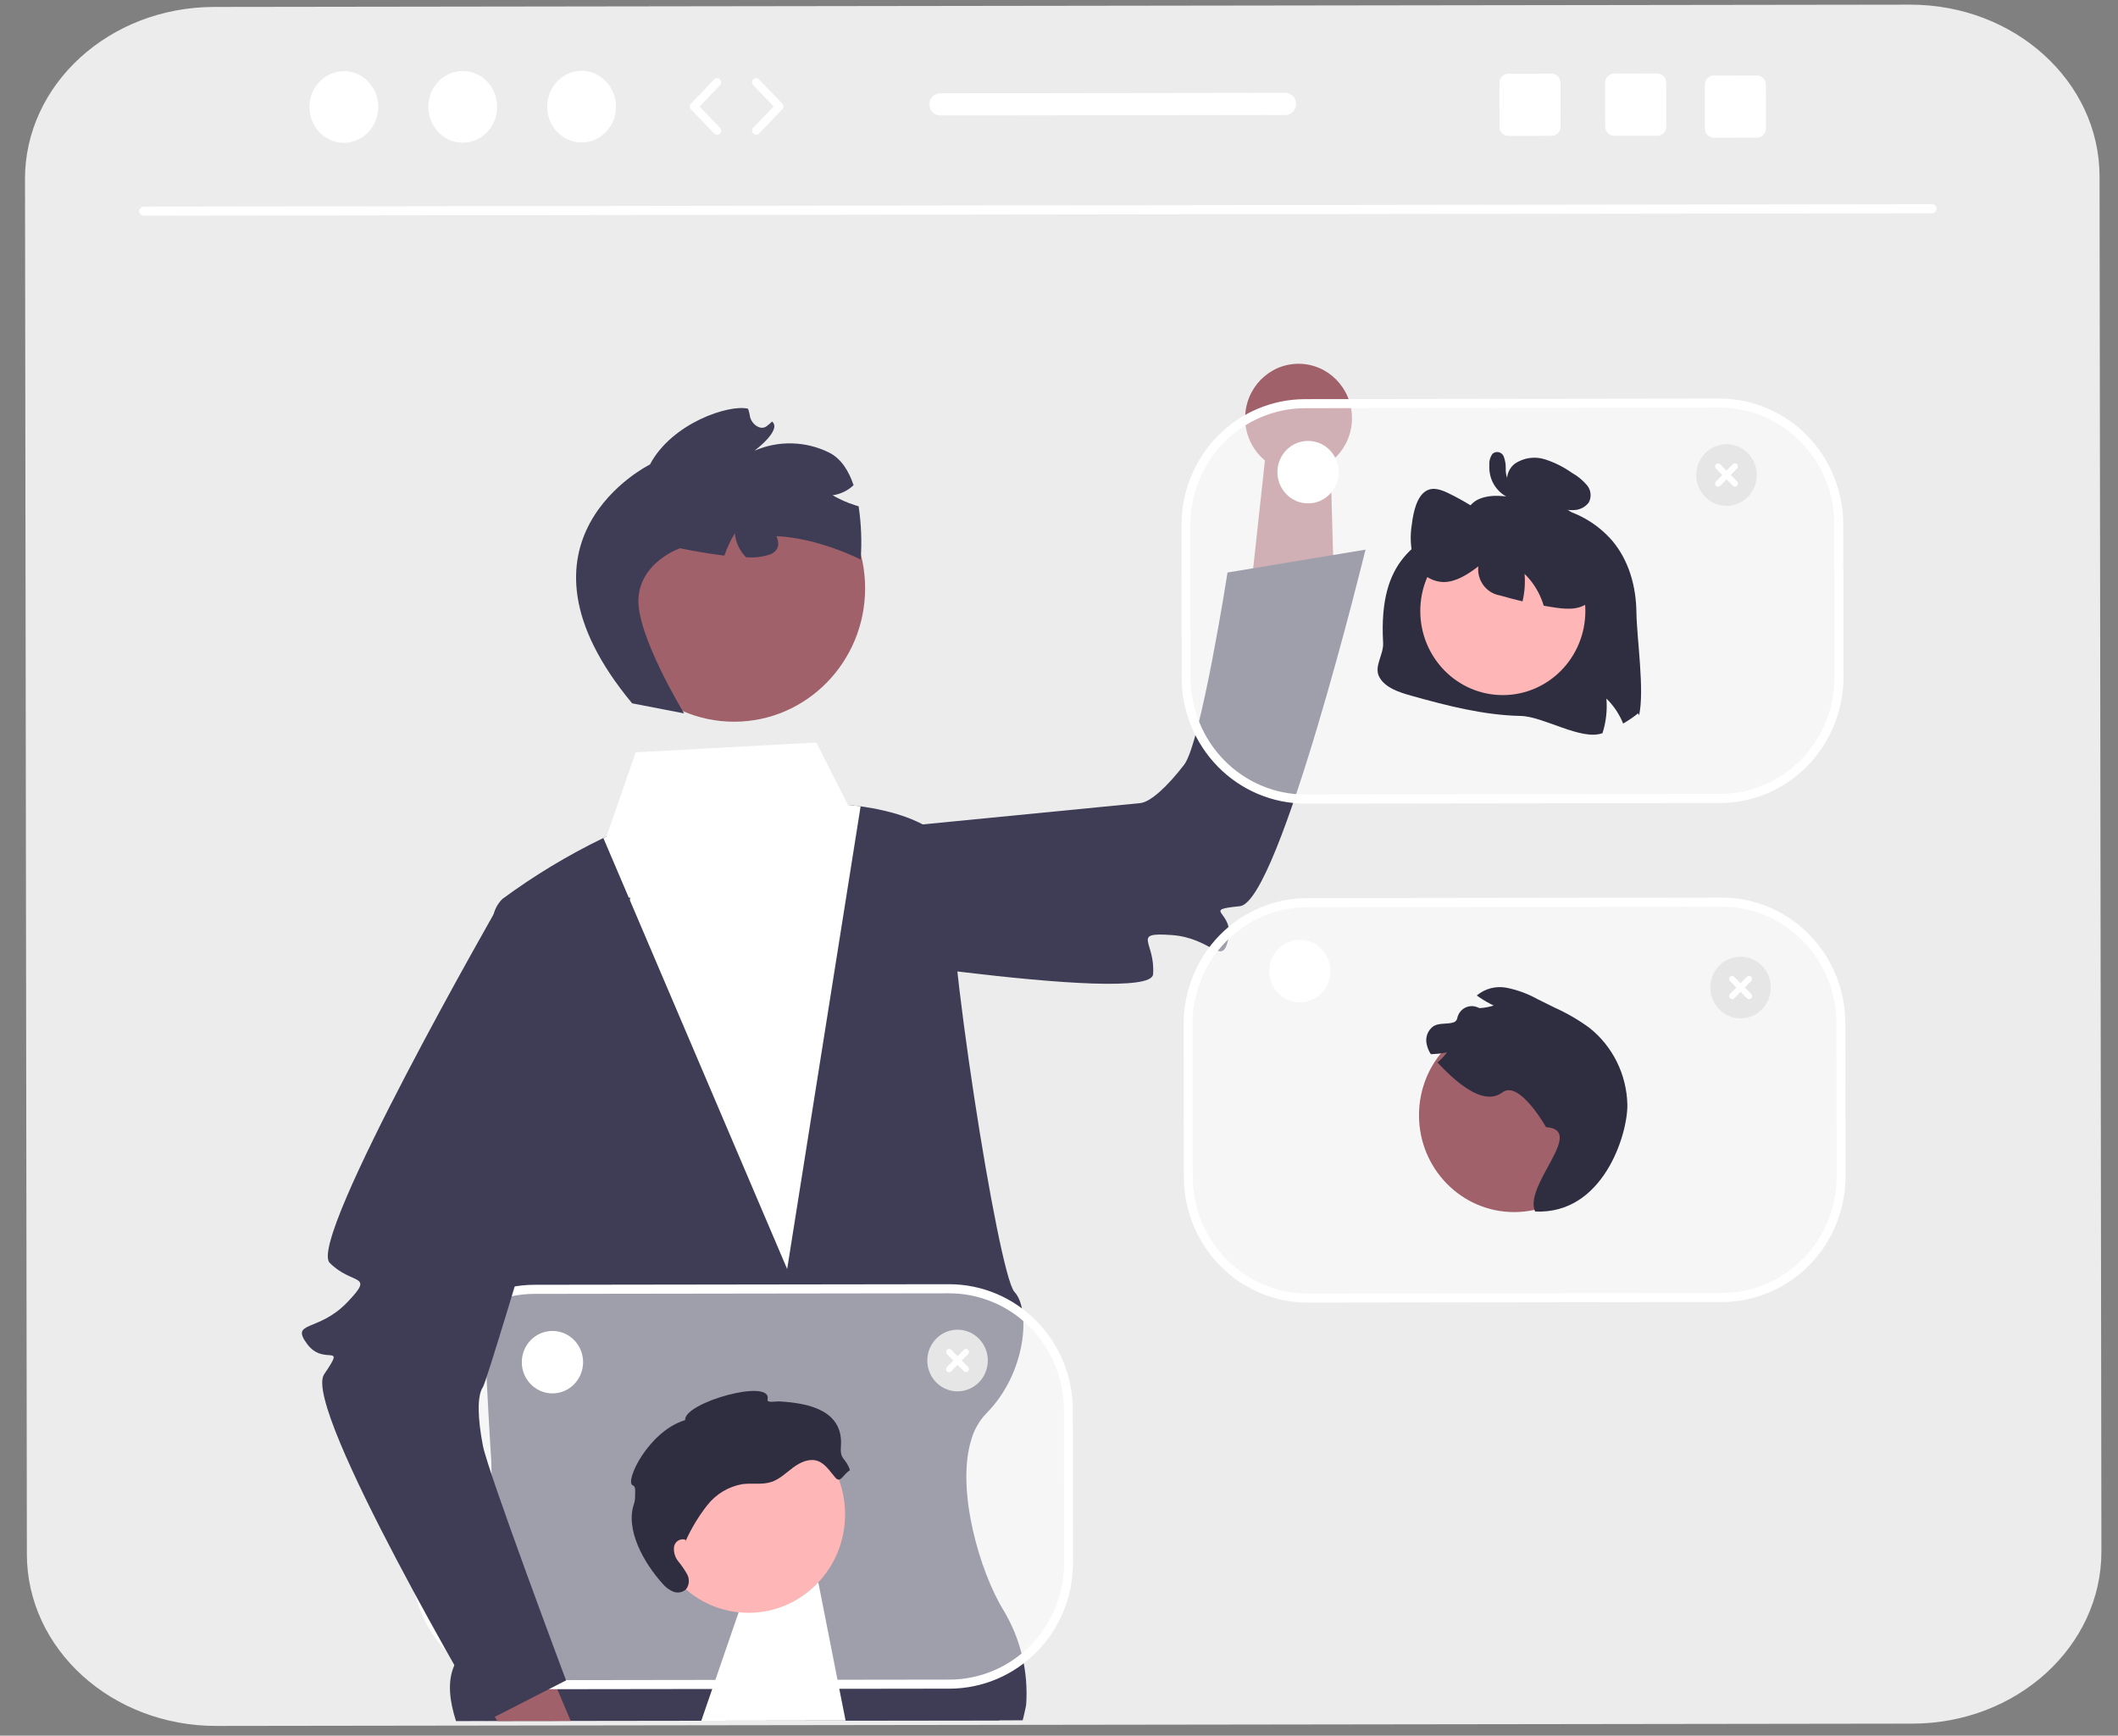 <svg xmlns="http://www.w3.org/2000/svg" width="72" height="59" viewBox="0 0 72 59" fill="none"><rect x="0" y="0" width="72" height="59" fill="#808080" stroke="none"/><g id="undraw_group_hangout_re_4t8r" clip-path="url(#clip0_569_4559)"><path id="Vector" d="M71.373 5.998L71.436 52.734C71.441 55.964 68.563 58.587 65.008 58.591L7.357 58.669C3.802 58.674 0.917 56.06 0.913 52.829L0.849 6.093C0.845 2.863 3.723 0.24 7.278 0.236L64.929 0.158C68.484 0.153 71.369 2.767 71.373 5.998Z" fill="#ECECEC"></path><path id="Vector_2" d="M24.439 58.492L28.564 57.575L33.344 56.512C33.344 56.512 33.604 57.318 33.968 58.479L24.439 58.492Z" fill="#2F2E41"></path><path id="Vector_3" d="M34.883 57.955C34.883 57.955 34.845 58.165 34.766 58.478L15.502 58.504C15.289 57.845 15.194 57.166 15.446 56.605C15.488 56.507 15.542 56.415 15.606 56.33C15.653 56.263 15.706 56.2 15.764 56.142C16.142 55.76 16.373 54.937 16.511 54C16.676 52.719 16.743 51.426 16.712 50.135C16.714 50.133 16.714 50.133 16.712 50.133C16.708 49.828 16.7 49.645 16.7 49.645C16.7 49.645 16.625 48.517 16.54 46.813C16.541 46.813 16.54 46.811 16.54 46.811C16.305 42.212 15.984 33.407 16.783 31.072C16.834 30.875 16.937 30.697 17.081 30.556C18.16 29.761 19.307 29.069 20.509 28.487C20.579 28.456 20.616 28.438 20.616 28.438L23.26 28.383L26.543 27.788L28.824 27.36C28.824 27.36 28.992 27.372 29.255 27.409C30.128 27.529 32.049 27.926 32.321 29.083C32.321 29.085 32.323 29.087 32.323 29.089C32.357 29.241 32.364 29.398 32.341 29.552C32.085 31.481 33.928 43.324 34.486 43.915C35.043 44.507 34.899 46.672 33.525 48.049C33.283 48.304 33.107 48.616 33.013 48.957C32.495 50.66 33.314 53.44 34.114 54.74C34.695 55.703 34.964 56.827 34.883 57.955Z" fill="#3F3D56"></path><path id="Vector_4" d="M45.352 20.071L45.294 18.012L45.216 15.25L43.055 15.151L42.756 17.896L42.478 20.446L45.352 20.071Z" fill="#A0616A"></path><path id="Vector_5" d="M23.228 28.821L26.265 32.132C26.265 32.132 39.113 34.228 39.198 33.118C39.282 32.008 38.435 31.688 39.823 31.784C41.21 31.881 41.544 32.885 41.755 31.924C41.965 30.964 40.802 30.942 42.148 30.804C43.494 30.666 46.419 18.684 46.419 18.684L41.729 19.461C41.729 19.461 40.825 25.254 40.254 25.995C39.683 26.736 39.11 27.267 38.758 27.3C38.405 27.332 23.228 28.821 23.228 28.821Z" fill="#3F3D56"></path><path id="Vector_6" d="M24.961 24.533C27.421 24.53 29.412 22.495 29.409 19.99C29.405 17.484 27.409 15.455 24.949 15.458C22.489 15.461 20.498 17.496 20.501 20.002C20.505 22.508 22.501 24.536 24.961 24.533Z" fill="#A0616A"></path><path id="Vector_7" d="M21.489 23.908L23.256 24.25C23.256 24.25 21.61 21.552 21.705 20.316C21.8 19.08 23.12 18.636 23.12 18.636C23.12 18.636 23.853 18.796 24.624 18.886C24.716 18.62 24.835 18.366 24.98 18.127C25.009 18.436 25.143 18.724 25.36 18.942C25.642 18.966 25.927 18.932 26.196 18.842C26.501 18.7 26.495 18.454 26.394 18.224C27.864 18.295 29.258 19.021 29.258 19.021C29.302 18.417 29.278 17.809 29.188 17.21C29.145 17.199 29.103 17.185 29.061 17.171C28.797 17.087 28.543 16.974 28.303 16.836C28.57 16.799 28.82 16.679 29.017 16.492C28.854 16.008 28.595 15.59 28.187 15.385C27.793 15.19 27.363 15.083 26.926 15.072C26.488 15.06 26.053 15.145 25.65 15.32C25.65 15.32 26.594 14.616 26.246 14.329C26.223 14.353 26.2 14.375 26.174 14.396C26.142 14.424 26.105 14.453 26.07 14.481C25.856 14.659 25.535 14.409 25.492 14.141C25.488 14.108 25.481 14.074 25.473 14.041C25.467 14.014 25.459 13.986 25.451 13.96C25.445 13.938 25.437 13.915 25.428 13.893C24.785 13.737 22.84 14.379 22.095 15.789C22.095 15.789 16.873 18.355 21.489 23.908Z" fill="#3F3D56"></path><path id="Vector_8" d="M19.401 58.499L16.905 58.502L16.82 58.359L15.606 56.329L14.936 55.209L16.511 54L17.252 53.432L18.893 57.301L19.401 58.499Z" fill="#A0616A"></path><path id="Vector_9" d="M20.511 28.487L26.759 43.138L29.256 27.409C28.994 27.372 28.825 27.36 28.825 27.36L27.75 25.24L21.61 25.573L20.617 28.438C20.617 28.438 20.58 28.455 20.511 28.487Z" fill="white"></path><path id="Vector_10" d="M28.745 58.486L23.84 58.493L26.96 49.436L28.564 57.575L28.745 58.486Z" fill="white"></path><path id="Vector_11" opacity="0.5" d="M58.528 30.665L44.429 30.684C42.194 30.687 40.384 32.536 40.387 34.813L40.395 40.006C40.398 42.283 42.212 44.127 44.447 44.124L58.546 44.105C60.781 44.102 62.591 42.253 62.588 39.976L62.581 34.783C62.578 32.506 60.763 30.662 58.528 30.665Z" fill="white"></path><path id="Vector_12" d="M58.546 44.259L44.448 44.278C43.334 44.278 42.267 43.828 41.478 43.028C40.69 42.227 40.246 41.14 40.243 40.006L40.236 34.813C40.236 33.679 40.677 32.591 41.463 31.788C42.249 30.985 43.316 30.533 44.429 30.53L58.528 30.511C59.641 30.511 60.709 30.96 61.497 31.761C62.285 32.562 62.729 33.649 62.732 34.783L62.739 39.975C62.739 41.11 62.298 42.197 61.512 43.001C60.726 43.803 59.659 44.256 58.546 44.259ZM44.429 30.838C43.396 30.841 42.407 31.261 41.677 32.006C40.948 32.751 40.538 33.761 40.539 34.813L40.546 40.006C40.548 41.058 40.961 42.066 41.692 42.809C42.423 43.553 43.414 43.97 44.447 43.969L58.546 43.95C59.579 43.948 60.568 43.528 61.298 42.783C62.027 42.038 62.437 41.028 62.436 39.976L62.429 34.783C62.427 33.731 62.014 32.723 61.283 31.98C60.552 31.236 59.561 30.819 58.528 30.819L44.429 30.838Z" fill="white"></path><path id="Vector_13" d="M51.475 41.202C53.26 41.2 54.705 39.723 54.703 37.904C54.7 36.086 53.251 34.613 51.466 34.616C49.68 34.618 48.235 36.094 48.238 37.913C48.24 39.732 49.689 41.204 51.475 41.202Z" fill="#A0616A"></path><path id="Vector_14" d="M52.184 41.182C51.786 40.282 53.933 38.408 52.556 38.315C52.556 38.315 51.648 36.699 51.073 37.133C50.408 37.636 49.436 36.725 48.865 36.116C48.987 36.016 49.095 35.901 49.189 35.775C49.008 35.809 48.825 35.829 48.64 35.834C48.572 35.731 48.524 35.615 48.499 35.494C48.472 35.378 48.481 35.258 48.523 35.147C48.566 35.037 48.64 34.943 48.737 34.877C48.946 34.758 49.213 34.83 49.436 34.745C49.464 34.731 49.488 34.71 49.506 34.685C49.525 34.659 49.536 34.63 49.541 34.599C49.558 34.525 49.59 34.456 49.636 34.397C49.682 34.337 49.74 34.289 49.806 34.255C49.872 34.221 49.945 34.203 50.019 34.201C50.093 34.199 50.167 34.213 50.234 34.244C50.26 34.259 50.289 34.267 50.319 34.268C50.475 34.257 50.629 34.228 50.778 34.181C50.61 34.101 50.449 34.009 50.296 33.905C50.264 33.883 50.233 33.861 50.202 33.838C50.34 33.723 50.502 33.64 50.675 33.594C50.848 33.549 51.029 33.542 51.205 33.574C51.574 33.647 51.93 33.777 52.26 33.96C52.456 34.057 52.651 34.154 52.846 34.25C53.266 34.438 53.666 34.671 54.038 34.944C54.427 35.254 54.743 35.648 54.965 36.097C55.187 36.547 55.308 37.04 55.321 37.543C55.34 38.546 54.502 41.295 52.184 41.182Z" fill="#2F2E41"></path><path id="Vector_15" opacity="0.5" d="M32.266 43.808L18.168 43.828C15.932 43.831 14.123 45.679 14.126 47.956L14.133 53.149C14.136 55.426 15.95 57.27 18.186 57.267L32.284 57.248C34.52 57.245 36.329 55.396 36.326 53.119L36.319 47.926C36.316 45.649 34.501 43.805 32.266 43.808Z" fill="white"></path><path id="Vector_16" d="M32.284 57.402L18.186 57.421C17.073 57.422 16.005 56.972 15.217 56.171C14.428 55.37 13.984 54.283 13.981 53.15L13.974 47.957C13.974 46.823 14.415 45.735 15.201 44.932C15.987 44.129 17.054 43.676 18.167 43.673L32.266 43.654C33.379 43.654 34.447 44.104 35.235 44.905C36.023 45.706 36.468 46.792 36.47 47.926L36.477 53.119C36.478 54.253 36.036 55.341 35.25 56.144C34.464 56.947 33.398 57.399 32.284 57.402ZM18.168 43.982C17.135 43.984 16.145 44.404 15.416 45.15C14.686 45.895 14.277 46.904 14.277 47.956L14.284 53.149C14.287 54.201 14.699 55.21 15.43 55.953C16.162 56.696 17.152 57.113 18.186 57.113L32.284 57.094C33.317 57.091 34.307 56.671 35.036 55.926C35.765 55.181 36.175 54.172 36.175 53.119L36.168 47.927C36.165 46.874 35.753 45.866 35.021 45.123C34.29 44.38 33.299 43.963 32.266 43.963L18.168 43.982Z" fill="white"></path><path id="Vector_17" d="M25.448 54.824C27.262 54.821 28.731 53.321 28.728 51.473C28.726 49.625 27.253 48.129 25.439 48.132C23.625 48.134 22.157 49.634 22.16 51.482C22.162 53.33 23.635 54.826 25.448 54.824Z" fill="#FFB6B6"></path><path id="Vector_18" d="M23.305 52.34C23.265 52.326 23.221 52.321 23.178 52.326C23.136 52.331 23.094 52.344 23.057 52.367C23.02 52.389 22.988 52.419 22.963 52.455C22.938 52.491 22.922 52.532 22.914 52.575C22.903 52.664 22.91 52.754 22.935 52.84C22.959 52.925 23.001 53.005 23.057 53.074C23.169 53.21 23.27 53.356 23.358 53.511C23.401 53.589 23.421 53.677 23.416 53.767C23.411 53.856 23.381 53.942 23.33 54.014C23.274 54.07 23.204 54.108 23.127 54.125C23.051 54.141 22.972 54.135 22.898 54.108C22.753 54.05 22.624 53.955 22.524 53.833C21.895 53.139 21.238 51.988 21.558 51.102C21.584 51.008 21.595 50.909 21.589 50.811C21.595 50.698 21.615 50.528 21.511 50.49C21.22 50.384 22.033 48.652 23.292 48.273C23.23 47.682 26.257 46.828 26.093 47.57C26.063 47.704 26.355 47.631 26.489 47.638C27.517 47.693 28.678 47.955 28.586 49.168C28.55 49.638 28.741 49.529 28.895 49.974C28.656 50.119 28.578 50.437 28.394 50.225C28.21 50.013 28.052 49.748 27.788 49.659C27.508 49.565 27.203 49.707 26.964 49.884C26.725 50.062 26.505 50.282 26.224 50.375C25.909 50.479 25.564 50.407 25.235 50.45C24.766 50.532 24.342 50.787 24.044 51.165C23.749 51.541 23.501 51.952 23.304 52.39" fill="#2F2E41"></path><path id="Vector_19" d="M21.429 30.514L16.986 30.717C16.986 30.717 10.433 42.14 11.207 42.926C11.981 43.712 12.77 43.264 11.797 44.276C10.824 45.288 9.857 44.896 10.438 45.682C11.019 46.469 11.79 45.582 11.019 46.715C10.248 47.847 16.541 58.503 16.541 58.503L19.243 57.121C19.243 57.121 16.602 50.08 16.419 49.156C16.237 48.233 16.212 47.444 16.417 47.149C16.621 46.855 21.429 30.514 21.429 30.514Z" fill="#3F3D56"></path><path id="Vector_20" d="M44.187 34.071C44.763 34.07 45.228 33.594 45.228 33.008C45.227 32.422 44.76 31.947 44.184 31.948C43.609 31.949 43.143 32.425 43.144 33.011C43.145 33.597 43.612 34.072 44.187 34.071Z" fill="white"></path><path id="Vector_21" d="M44.045 33.562C44.027 33.562 44.01 33.558 43.993 33.55C43.977 33.541 43.963 33.529 43.953 33.515L43.668 33.129C43.659 33.117 43.652 33.103 43.648 33.087C43.644 33.072 43.643 33.057 43.645 33.041C43.647 33.026 43.652 33.011 43.66 32.998C43.668 32.984 43.678 32.972 43.69 32.963C43.703 32.954 43.717 32.947 43.731 32.943C43.746 32.939 43.761 32.938 43.777 32.941C43.792 32.943 43.806 32.948 43.819 32.956C43.833 32.964 43.844 32.975 43.853 32.987L44.039 33.239L44.516 32.509C44.533 32.483 44.559 32.465 44.59 32.459C44.62 32.453 44.651 32.459 44.677 32.476C44.702 32.493 44.72 32.52 44.726 32.551C44.732 32.582 44.726 32.614 44.709 32.64L44.142 33.509C44.132 33.525 44.118 33.538 44.102 33.547C44.085 33.556 44.067 33.561 44.049 33.562L44.045 33.562Z" fill="white"></path><path id="Vector_22" d="M18.782 47.365C19.357 47.364 19.823 46.888 19.822 46.302C19.821 45.716 19.354 45.241 18.779 45.242C18.203 45.243 17.738 45.718 17.738 46.305C17.739 46.891 18.206 47.365 18.782 47.365Z" fill="white"></path><path id="Vector_23" d="M18.638 46.856C18.62 46.856 18.603 46.852 18.587 46.843C18.57 46.835 18.556 46.823 18.546 46.809L18.261 46.423C18.252 46.41 18.245 46.396 18.241 46.381C18.237 46.366 18.236 46.351 18.238 46.335C18.24 46.32 18.245 46.305 18.253 46.291C18.261 46.278 18.271 46.266 18.283 46.257C18.296 46.248 18.309 46.241 18.324 46.237C18.339 46.233 18.355 46.232 18.37 46.234C18.385 46.237 18.399 46.242 18.412 46.25C18.426 46.258 18.437 46.269 18.446 46.281L18.632 46.533L19.109 45.803C19.117 45.79 19.128 45.779 19.141 45.77C19.154 45.762 19.168 45.755 19.183 45.752C19.198 45.749 19.213 45.749 19.228 45.752C19.243 45.755 19.257 45.761 19.27 45.77C19.282 45.779 19.293 45.789 19.302 45.802C19.31 45.815 19.316 45.83 19.319 45.845C19.322 45.86 19.322 45.876 19.319 45.891C19.316 45.906 19.31 45.921 19.302 45.934L18.735 46.803C18.724 46.819 18.711 46.832 18.695 46.841C18.678 46.85 18.66 46.855 18.642 46.856L18.638 46.856Z" fill="white"></path><path id="Vector_24" d="M59.171 34.617C58.968 34.617 58.769 34.556 58.599 34.441C58.43 34.326 58.298 34.163 58.22 33.971C58.142 33.78 58.121 33.569 58.161 33.366C58.2 33.163 58.298 32.976 58.441 32.829C58.585 32.682 58.768 32.582 58.968 32.542C59.167 32.501 59.374 32.521 59.562 32.6C59.75 32.679 59.911 32.814 60.024 32.986C60.137 33.158 60.198 33.36 60.198 33.568C60.199 33.846 60.091 34.112 59.898 34.309C59.705 34.506 59.444 34.617 59.171 34.617Z" fill="#E6E6E6"></path><path id="Vector_25" d="M59.529 33.788L59.313 33.569L59.528 33.349C59.538 33.34 59.545 33.328 59.55 33.316C59.556 33.303 59.558 33.29 59.558 33.276C59.558 33.262 59.556 33.249 59.55 33.236C59.545 33.224 59.538 33.212 59.528 33.203C59.519 33.193 59.508 33.185 59.495 33.18C59.483 33.175 59.47 33.172 59.456 33.172C59.443 33.172 59.43 33.175 59.417 33.181C59.405 33.186 59.394 33.194 59.384 33.203L59.169 33.423L58.954 33.204C58.935 33.185 58.909 33.174 58.882 33.174C58.855 33.174 58.83 33.185 58.811 33.204C58.792 33.224 58.781 33.25 58.781 33.277C58.781 33.305 58.792 33.331 58.811 33.35L59.026 33.569L58.811 33.789C58.802 33.798 58.794 33.81 58.789 33.822C58.784 33.835 58.781 33.848 58.781 33.862C58.781 33.876 58.784 33.889 58.789 33.902C58.794 33.914 58.802 33.926 58.811 33.935C58.821 33.945 58.832 33.953 58.844 33.958C58.856 33.963 58.87 33.966 58.883 33.966C58.897 33.965 58.91 33.963 58.922 33.958C58.934 33.952 58.946 33.944 58.955 33.935L59.17 33.715L59.385 33.934C59.395 33.944 59.406 33.951 59.418 33.957C59.431 33.962 59.444 33.965 59.457 33.965C59.471 33.965 59.484 33.962 59.496 33.957C59.508 33.951 59.52 33.944 59.529 33.934C59.538 33.925 59.546 33.913 59.551 33.901C59.556 33.888 59.559 33.874 59.559 33.861C59.559 33.847 59.556 33.834 59.551 33.821C59.546 33.809 59.538 33.797 59.529 33.788Z" fill="white"></path><path id="Vector_26" d="M32.553 47.296C32.349 47.296 32.15 47.235 31.981 47.12C31.812 47.005 31.68 46.842 31.602 46.65C31.523 46.459 31.503 46.248 31.542 46.045C31.582 45.842 31.679 45.655 31.823 45.508C31.967 45.361 32.15 45.261 32.349 45.22C32.549 45.18 32.755 45.2 32.944 45.279C33.132 45.358 33.292 45.492 33.406 45.665C33.519 45.837 33.58 46.039 33.58 46.246C33.58 46.524 33.472 46.791 33.28 46.988C33.087 47.185 32.825 47.295 32.553 47.296Z" fill="#E6E6E6"></path><path id="Vector_27" d="M32.91 46.467L32.695 46.248L32.91 46.028C32.928 46.009 32.939 45.982 32.939 45.955C32.939 45.928 32.928 45.902 32.909 45.882C32.89 45.863 32.864 45.852 32.838 45.852C32.811 45.852 32.785 45.863 32.766 45.882L32.551 46.102L32.336 45.883C32.316 45.864 32.291 45.853 32.264 45.853C32.237 45.853 32.211 45.864 32.192 45.883C32.173 45.903 32.163 45.929 32.163 45.956C32.163 45.983 32.173 46.01 32.192 46.029L32.408 46.248L32.193 46.468C32.183 46.477 32.176 46.489 32.171 46.501C32.166 46.514 32.163 46.527 32.163 46.541C32.163 46.554 32.165 46.568 32.17 46.581C32.176 46.593 32.183 46.605 32.193 46.614C32.202 46.624 32.213 46.632 32.226 46.637C32.238 46.642 32.251 46.645 32.265 46.645C32.278 46.644 32.291 46.642 32.304 46.636C32.316 46.631 32.327 46.623 32.337 46.614L32.551 46.394L32.767 46.613C32.786 46.632 32.812 46.643 32.839 46.643C32.866 46.643 32.891 46.632 32.91 46.613C32.929 46.593 32.94 46.567 32.94 46.54C32.94 46.512 32.929 46.486 32.91 46.467Z" fill="white"></path><path id="Vector_28" d="M44.146 16.066C45.149 16.065 45.961 15.235 45.96 14.213C45.958 13.192 45.144 12.364 44.141 12.366C43.138 12.367 42.326 13.197 42.328 14.218C42.329 15.24 43.143 16.067 44.146 16.066Z" fill="#A0616A"></path><path id="Vector_29" opacity="0.5" d="M58.456 13.703L44.357 13.722C42.122 13.725 40.312 15.574 40.315 17.851L40.322 23.044C40.325 25.321 42.14 27.165 44.375 27.162L58.474 27.143C60.709 27.14 62.519 25.291 62.516 23.014L62.509 17.821C62.506 15.544 60.691 13.7 58.456 13.703Z" fill="white"></path><path id="Vector_30" d="M58.474 27.297L44.376 27.316C43.262 27.316 42.194 26.866 41.406 26.066C40.618 25.265 40.174 24.178 40.171 23.044L40.164 17.851C40.164 16.717 40.605 15.629 41.391 14.826C42.177 14.023 43.244 13.571 44.357 13.568L58.456 13.549C59.569 13.549 60.637 13.998 61.425 14.799C62.213 15.6 62.657 16.687 62.66 17.821L62.667 23.014C62.667 24.148 62.226 25.235 61.44 26.038C60.654 26.841 59.587 27.294 58.474 27.297ZM44.357 13.876C43.324 13.879 42.335 14.299 41.605 15.044C40.876 15.789 40.466 16.798 40.467 17.851L40.474 23.044C40.476 24.096 40.889 25.104 41.62 25.847C42.351 26.59 43.342 27.008 44.375 27.007L58.474 26.988C59.507 26.986 60.496 26.566 61.226 25.821C61.955 25.076 62.365 24.066 62.364 23.014L62.358 17.821C62.355 16.769 61.943 15.76 61.211 15.017C60.48 14.274 59.489 13.857 58.456 13.857L44.357 13.876Z" fill="white"></path><path id="Vector_31" d="M55.629 20.813C55.639 21.675 55.911 23.472 55.719 24.317L55.688 24.247C55.527 24.377 55.356 24.493 55.178 24.595C55.048 24.275 54.855 23.986 54.609 23.747C54.642 24.144 54.597 24.543 54.476 24.922C53.753 25.188 52.482 24.354 51.695 24.337C50.429 24.309 49.195 23.99 47.986 23.652C47.556 23.533 47.084 23.377 46.889 23.014C46.694 22.651 47.041 22.258 47.018 21.849C46.852 18.93 48.216 18.439 49.513 17.658C49.799 17.486 49.938 17.116 50.261 16.972C50.708 16.772 51.242 16.867 51.729 16.966C51.608 16.926 51.499 16.855 51.413 16.759C51.327 16.663 51.267 16.546 51.238 16.42C51.218 16.296 51.231 16.169 51.277 16.052C51.323 15.936 51.4 15.835 51.499 15.759C51.646 15.661 51.813 15.596 51.988 15.571C52.163 15.545 52.341 15.559 52.51 15.611C52.841 15.716 53.154 15.872 53.438 16.074C53.632 16.182 53.804 16.323 53.948 16.493C54.016 16.573 54.058 16.673 54.069 16.778C54.08 16.883 54.059 16.989 54.009 17.082C53.947 17.162 53.869 17.227 53.779 17.271C53.69 17.315 53.592 17.338 53.492 17.339C53.339 17.344 53.185 17.328 53.036 17.291C53.72 17.462 54.337 17.841 54.805 18.378C55.385 19.065 55.617 19.95 55.629 20.813Z" fill="#2F2E41"></path><path id="Vector_32" d="M51.091 23.628C52.641 23.626 53.895 22.345 53.893 20.767C53.891 19.188 52.633 17.91 51.084 17.912C49.534 17.914 48.28 19.196 48.282 20.774C48.284 22.353 49.542 23.631 51.091 23.628Z" fill="#FFB6B6"></path><path id="Vector_33" d="M54.148 20.335C53.819 20.742 53.328 20.721 52.892 20.657C52.754 20.637 52.616 20.615 52.478 20.589C52.454 20.51 52.426 20.431 52.395 20.355C52.265 20.035 52.072 19.746 51.827 19.507C51.853 19.82 51.83 20.136 51.757 20.442C51.502 20.382 51.247 20.315 50.993 20.241C50.769 20.204 50.567 20.081 50.43 19.897C50.292 19.713 50.229 19.482 50.254 19.252C49.89 19.535 49.493 19.781 49.077 19.786C48.842 19.78 48.615 19.698 48.429 19.551C48.244 19.404 48.109 19.201 48.045 18.971C47.948 18.598 47.931 18.208 47.994 17.827C48.049 17.373 48.173 16.874 48.474 16.691C48.716 16.542 48.995 16.648 49.244 16.768C49.792 17.035 50.312 17.359 50.796 17.735L50.801 17.859C50.926 17.249 51.338 16.778 51.788 16.73C52.091 16.699 52.388 16.842 52.674 16.985C53.048 17.152 53.395 17.375 53.706 17.645C54.056 17.969 54.3 18.396 54.404 18.867C54.512 19.377 54.432 19.983 54.148 20.335Z" fill="#2F2E41"></path><path id="Vector_34" d="M51.366 16.372C51.394 16.375 51.324 16.358 51.347 16.368C51.335 16.363 51.325 16.357 51.314 16.349C51.312 16.348 51.29 16.33 51.305 16.343C51.27 16.316 51.244 16.279 51.23 16.237C51.198 16.135 51.183 16.029 51.186 15.922C51.191 15.782 51.167 15.642 51.116 15.511C51.101 15.476 51.078 15.445 51.049 15.421C51.019 15.396 50.985 15.379 50.948 15.371C50.911 15.362 50.873 15.363 50.836 15.373C50.799 15.382 50.766 15.4 50.737 15.426C50.657 15.536 50.619 15.671 50.629 15.808C50.622 15.94 50.636 16.072 50.67 16.199C50.729 16.409 50.846 16.596 51.008 16.739C51.195 16.905 51.43 17.006 51.677 17.026C51.711 17.025 51.744 17.014 51.772 16.994C51.8 16.975 51.822 16.947 51.835 16.915C51.848 16.883 51.852 16.848 51.845 16.814C51.839 16.78 51.823 16.749 51.799 16.724L51.488 16.424C51.456 16.391 51.412 16.373 51.366 16.373C51.32 16.373 51.276 16.392 51.244 16.425C51.211 16.458 51.193 16.503 51.193 16.549C51.193 16.596 51.211 16.641 51.243 16.674L51.554 16.974L51.677 16.672C51.625 16.668 51.575 16.657 51.526 16.641C51.473 16.626 51.422 16.603 51.375 16.574C51.329 16.548 51.286 16.518 51.247 16.483C51.221 16.46 51.197 16.436 51.174 16.411C51.166 16.402 51.158 16.393 51.15 16.384C51.151 16.384 51.117 16.342 51.132 16.361C51.096 16.311 51.064 16.258 51.038 16.202C51.029 16.182 51.021 16.162 51.015 16.14C51.004 16.106 50.995 16.071 50.988 16.035C50.975 15.96 50.971 15.883 50.976 15.807C50.977 15.775 50.98 15.743 50.985 15.711C50.99 15.694 50.993 15.677 50.995 15.659C50.995 15.616 50.989 15.682 50.967 15.692L50.88 15.717C50.865 15.716 50.852 15.711 50.839 15.704C50.827 15.696 50.816 15.686 50.808 15.674C50.804 15.659 50.806 15.662 50.811 15.682C50.818 15.706 50.823 15.729 50.827 15.754C50.833 15.809 50.837 15.866 50.839 15.922C50.84 16.042 50.854 16.161 50.88 16.278C50.904 16.395 50.964 16.502 51.052 16.582C51.139 16.663 51.249 16.713 51.366 16.726C51.412 16.725 51.456 16.706 51.488 16.673C51.521 16.64 51.539 16.596 51.539 16.549C51.538 16.502 51.52 16.458 51.487 16.425C51.455 16.392 51.411 16.373 51.366 16.372Z" fill="#2F2E41"></path><path id="Vector_35" d="M44.468 17.111C45.043 17.11 45.509 16.634 45.508 16.048C45.507 15.462 45.04 14.987 44.465 14.988C43.889 14.989 43.424 15.465 43.425 16.051C43.425 16.637 43.892 17.111 44.468 17.111Z" fill="white"></path><path id="Vector_36" d="M44.325 16.602C44.307 16.602 44.289 16.598 44.273 16.589C44.257 16.581 44.243 16.569 44.232 16.555L43.947 16.169C43.938 16.157 43.931 16.142 43.928 16.127C43.924 16.112 43.923 16.097 43.925 16.081C43.927 16.066 43.932 16.051 43.94 16.038C43.947 16.024 43.958 16.012 43.97 16.003C43.982 15.994 43.996 15.987 44.011 15.983C44.026 15.979 44.041 15.978 44.056 15.981C44.071 15.983 44.086 15.988 44.099 15.996C44.112 16.004 44.123 16.015 44.133 16.027L44.319 16.279L44.795 15.549C44.812 15.523 44.839 15.505 44.869 15.499C44.899 15.492 44.931 15.499 44.956 15.516C44.982 15.533 45 15.56 45.006 15.591C45.012 15.622 45.005 15.654 44.989 15.68L44.421 16.549C44.411 16.565 44.397 16.578 44.381 16.587C44.365 16.596 44.347 16.601 44.328 16.602L44.325 16.602Z" fill="white"></path><path id="Vector_37" d="M58.693 17.196C58.49 17.196 58.291 17.135 58.121 17.02C57.952 16.905 57.82 16.741 57.742 16.55C57.664 16.359 57.643 16.148 57.682 15.945C57.722 15.741 57.82 15.554 57.963 15.408C58.107 15.261 58.29 15.161 58.49 15.12C58.689 15.079 58.896 15.1 59.084 15.179C59.272 15.258 59.433 15.392 59.546 15.564C59.659 15.736 59.72 15.939 59.72 16.146C59.721 16.424 59.613 16.691 59.42 16.888C59.227 17.084 58.966 17.195 58.693 17.196Z" fill="#E6E6E6"></path><path id="Vector_38" d="M59.051 16.366L58.835 16.147L59.05 15.928C59.06 15.918 59.067 15.907 59.072 15.894C59.078 15.882 59.08 15.868 59.08 15.854C59.08 15.841 59.078 15.827 59.073 15.815C59.068 15.802 59.06 15.791 59.051 15.781C59.041 15.771 59.03 15.764 59.017 15.759C59.005 15.753 58.992 15.751 58.978 15.751C58.965 15.751 58.952 15.754 58.94 15.759C58.927 15.764 58.916 15.772 58.907 15.782L58.692 16.001L58.476 15.782C58.457 15.763 58.431 15.752 58.404 15.752C58.378 15.752 58.352 15.763 58.333 15.783C58.314 15.802 58.303 15.828 58.303 15.856C58.303 15.883 58.314 15.909 58.333 15.929L58.548 16.148L58.334 16.367C58.324 16.377 58.316 16.388 58.311 16.401C58.306 16.413 58.303 16.427 58.303 16.44C58.303 16.454 58.306 16.468 58.311 16.48C58.316 16.493 58.324 16.504 58.333 16.514C58.343 16.523 58.354 16.531 58.366 16.536C58.379 16.541 58.392 16.544 58.405 16.544C58.419 16.544 58.432 16.541 58.444 16.536C58.457 16.53 58.468 16.523 58.477 16.513L58.692 16.294L58.908 16.512C58.917 16.522 58.928 16.53 58.941 16.535C58.953 16.54 58.966 16.543 58.98 16.543C58.993 16.543 59.006 16.54 59.018 16.535C59.031 16.53 59.042 16.522 59.051 16.512C59.061 16.503 59.068 16.491 59.073 16.479C59.078 16.466 59.081 16.453 59.081 16.439C59.081 16.426 59.078 16.412 59.073 16.4C59.068 16.387 59.06 16.376 59.051 16.366Z" fill="white"></path><path id="Vector_39" d="M65.679 7.249L4.882 7.331C4.842 7.331 4.803 7.315 4.775 7.286C4.746 7.257 4.73 7.218 4.73 7.177C4.73 7.136 4.746 7.097 4.775 7.068C4.803 7.039 4.841 7.023 4.882 7.023L65.679 6.94C65.719 6.94 65.757 6.957 65.786 6.985C65.814 7.014 65.83 7.053 65.83 7.094C65.83 7.135 65.814 7.174 65.786 7.203C65.758 7.232 65.719 7.249 65.679 7.249Z" fill="white"></path><path id="Vector_40" d="M11.692 4.855C12.338 4.854 12.861 4.308 12.86 3.636C12.859 2.963 12.335 2.418 11.688 2.419C11.043 2.42 10.52 2.966 10.52 3.639C10.521 4.312 11.046 4.856 11.692 4.855Z" fill="white"></path><path id="Vector_41" d="M15.732 4.85C16.378 4.849 16.901 4.303 16.9 3.63C16.899 2.957 16.375 2.413 15.729 2.413C15.083 2.414 14.56 2.96 14.561 3.633C14.562 4.306 15.086 4.851 15.732 4.85Z" fill="white"></path><path id="Vector_42" d="M19.772 4.844C20.418 4.843 20.941 4.297 20.94 3.625C20.939 2.952 20.415 2.407 19.769 2.408C19.123 2.409 18.6 2.955 18.601 3.628C18.602 4.301 19.126 4.845 19.772 4.844Z" fill="white"></path><path id="Vector_43" d="M24.379 4.583C24.36 4.583 24.342 4.579 24.325 4.572C24.308 4.565 24.293 4.554 24.28 4.541L23.49 3.72C23.464 3.693 23.45 3.658 23.45 3.621C23.45 3.584 23.464 3.549 23.489 3.523L24.277 2.7C24.29 2.686 24.305 2.676 24.322 2.669C24.339 2.661 24.357 2.657 24.375 2.657C24.393 2.657 24.411 2.66 24.428 2.667C24.445 2.674 24.46 2.684 24.473 2.697C24.486 2.71 24.497 2.726 24.504 2.743C24.511 2.76 24.515 2.778 24.515 2.796C24.515 2.815 24.512 2.833 24.505 2.85C24.498 2.868 24.488 2.883 24.476 2.896L23.782 3.621L24.477 4.343C24.497 4.363 24.509 4.388 24.515 4.415C24.52 4.443 24.517 4.471 24.506 4.496C24.496 4.522 24.478 4.544 24.455 4.559C24.433 4.575 24.406 4.583 24.379 4.583Z" fill="white"></path><path id="Vector_44" d="M25.705 4.581C25.677 4.581 25.651 4.573 25.628 4.558C25.605 4.542 25.588 4.521 25.577 4.495C25.566 4.469 25.564 4.441 25.569 4.414C25.574 4.387 25.586 4.362 25.605 4.342L26.299 3.617L25.604 2.895C25.578 2.868 25.564 2.832 25.564 2.795C25.564 2.758 25.579 2.722 25.605 2.696C25.632 2.67 25.667 2.655 25.704 2.655C25.74 2.656 25.775 2.671 25.801 2.698L26.591 3.519C26.617 3.545 26.631 3.58 26.631 3.617C26.631 3.654 26.617 3.689 26.591 3.716L25.803 4.539C25.791 4.552 25.775 4.563 25.758 4.57C25.741 4.577 25.723 4.581 25.705 4.581Z" fill="white"></path><path id="Vector_45" d="M56.336 2.5L54.869 2.502C54.829 2.502 54.79 2.51 54.753 2.525C54.716 2.541 54.683 2.563 54.655 2.592C54.627 2.621 54.604 2.655 54.589 2.692C54.574 2.73 54.566 2.77 54.566 2.811L54.568 4.307C54.568 4.348 54.576 4.388 54.592 4.425C54.607 4.463 54.629 4.497 54.657 4.525C54.685 4.554 54.719 4.576 54.756 4.592C54.792 4.607 54.832 4.615 54.872 4.615L56.339 4.613C56.42 4.613 56.497 4.581 56.554 4.523C56.611 4.465 56.643 4.386 56.643 4.304L56.641 2.808C56.641 2.726 56.608 2.647 56.551 2.589C56.494 2.532 56.417 2.499 56.336 2.5Z" fill="white"></path><path id="Vector_46" d="M52.741 2.504L51.274 2.506C51.234 2.506 51.194 2.514 51.158 2.53C51.121 2.546 51.088 2.568 51.059 2.597C51.031 2.626 51.009 2.66 50.994 2.697C50.979 2.735 50.971 2.775 50.971 2.815L50.973 4.312C50.973 4.352 50.981 4.393 50.996 4.43C51.012 4.467 51.034 4.501 51.062 4.53C51.09 4.559 51.124 4.581 51.16 4.597C51.197 4.612 51.237 4.62 51.276 4.62L52.744 4.618C52.825 4.618 52.902 4.586 52.959 4.528C53.016 4.47 53.048 4.391 53.048 4.309L53.046 2.813C53.045 2.731 53.013 2.652 52.956 2.594C52.899 2.537 52.822 2.504 52.741 2.504Z" fill="white"></path><path id="Vector_47" d="M59.725 2.565L58.258 2.567C58.218 2.567 58.178 2.575 58.142 2.591C58.105 2.607 58.072 2.629 58.043 2.658C58.015 2.687 57.993 2.721 57.978 2.758C57.963 2.796 57.955 2.836 57.955 2.876L57.957 4.373C57.957 4.413 57.965 4.454 57.98 4.491C57.995 4.528 58.018 4.562 58.046 4.591C58.074 4.62 58.108 4.642 58.144 4.658C58.181 4.673 58.221 4.681 58.26 4.681L59.728 4.679C59.808 4.679 59.886 4.646 59.943 4.589C59.999 4.531 60.032 4.452 60.032 4.37L60.03 2.874C60.029 2.792 59.997 2.713 59.94 2.655C59.883 2.598 59.806 2.565 59.725 2.565Z" fill="white"></path><path id="Vector_48" d="M43.694 3.156L31.965 3.172C31.916 3.172 31.868 3.182 31.823 3.2C31.778 3.219 31.737 3.247 31.702 3.282C31.668 3.317 31.64 3.359 31.622 3.404C31.603 3.45 31.594 3.499 31.594 3.549C31.594 3.599 31.604 3.648 31.622 3.693C31.641 3.739 31.669 3.781 31.703 3.816C31.738 3.851 31.779 3.878 31.824 3.897C31.869 3.916 31.917 3.925 31.966 3.925L43.695 3.909C43.792 3.908 43.886 3.868 43.954 3.797C44.023 3.727 44.062 3.631 44.061 3.532C44.061 3.433 44.023 3.337 43.954 3.267C43.885 3.197 43.791 3.157 43.694 3.156Z" fill="white"></path></g><defs><clipPath id="clip0_569_4559"><rect width="70.523" height="58.434" fill="white" transform="translate(0.842 0.244) rotate(-0.078)"></rect></clipPath></defs></svg>